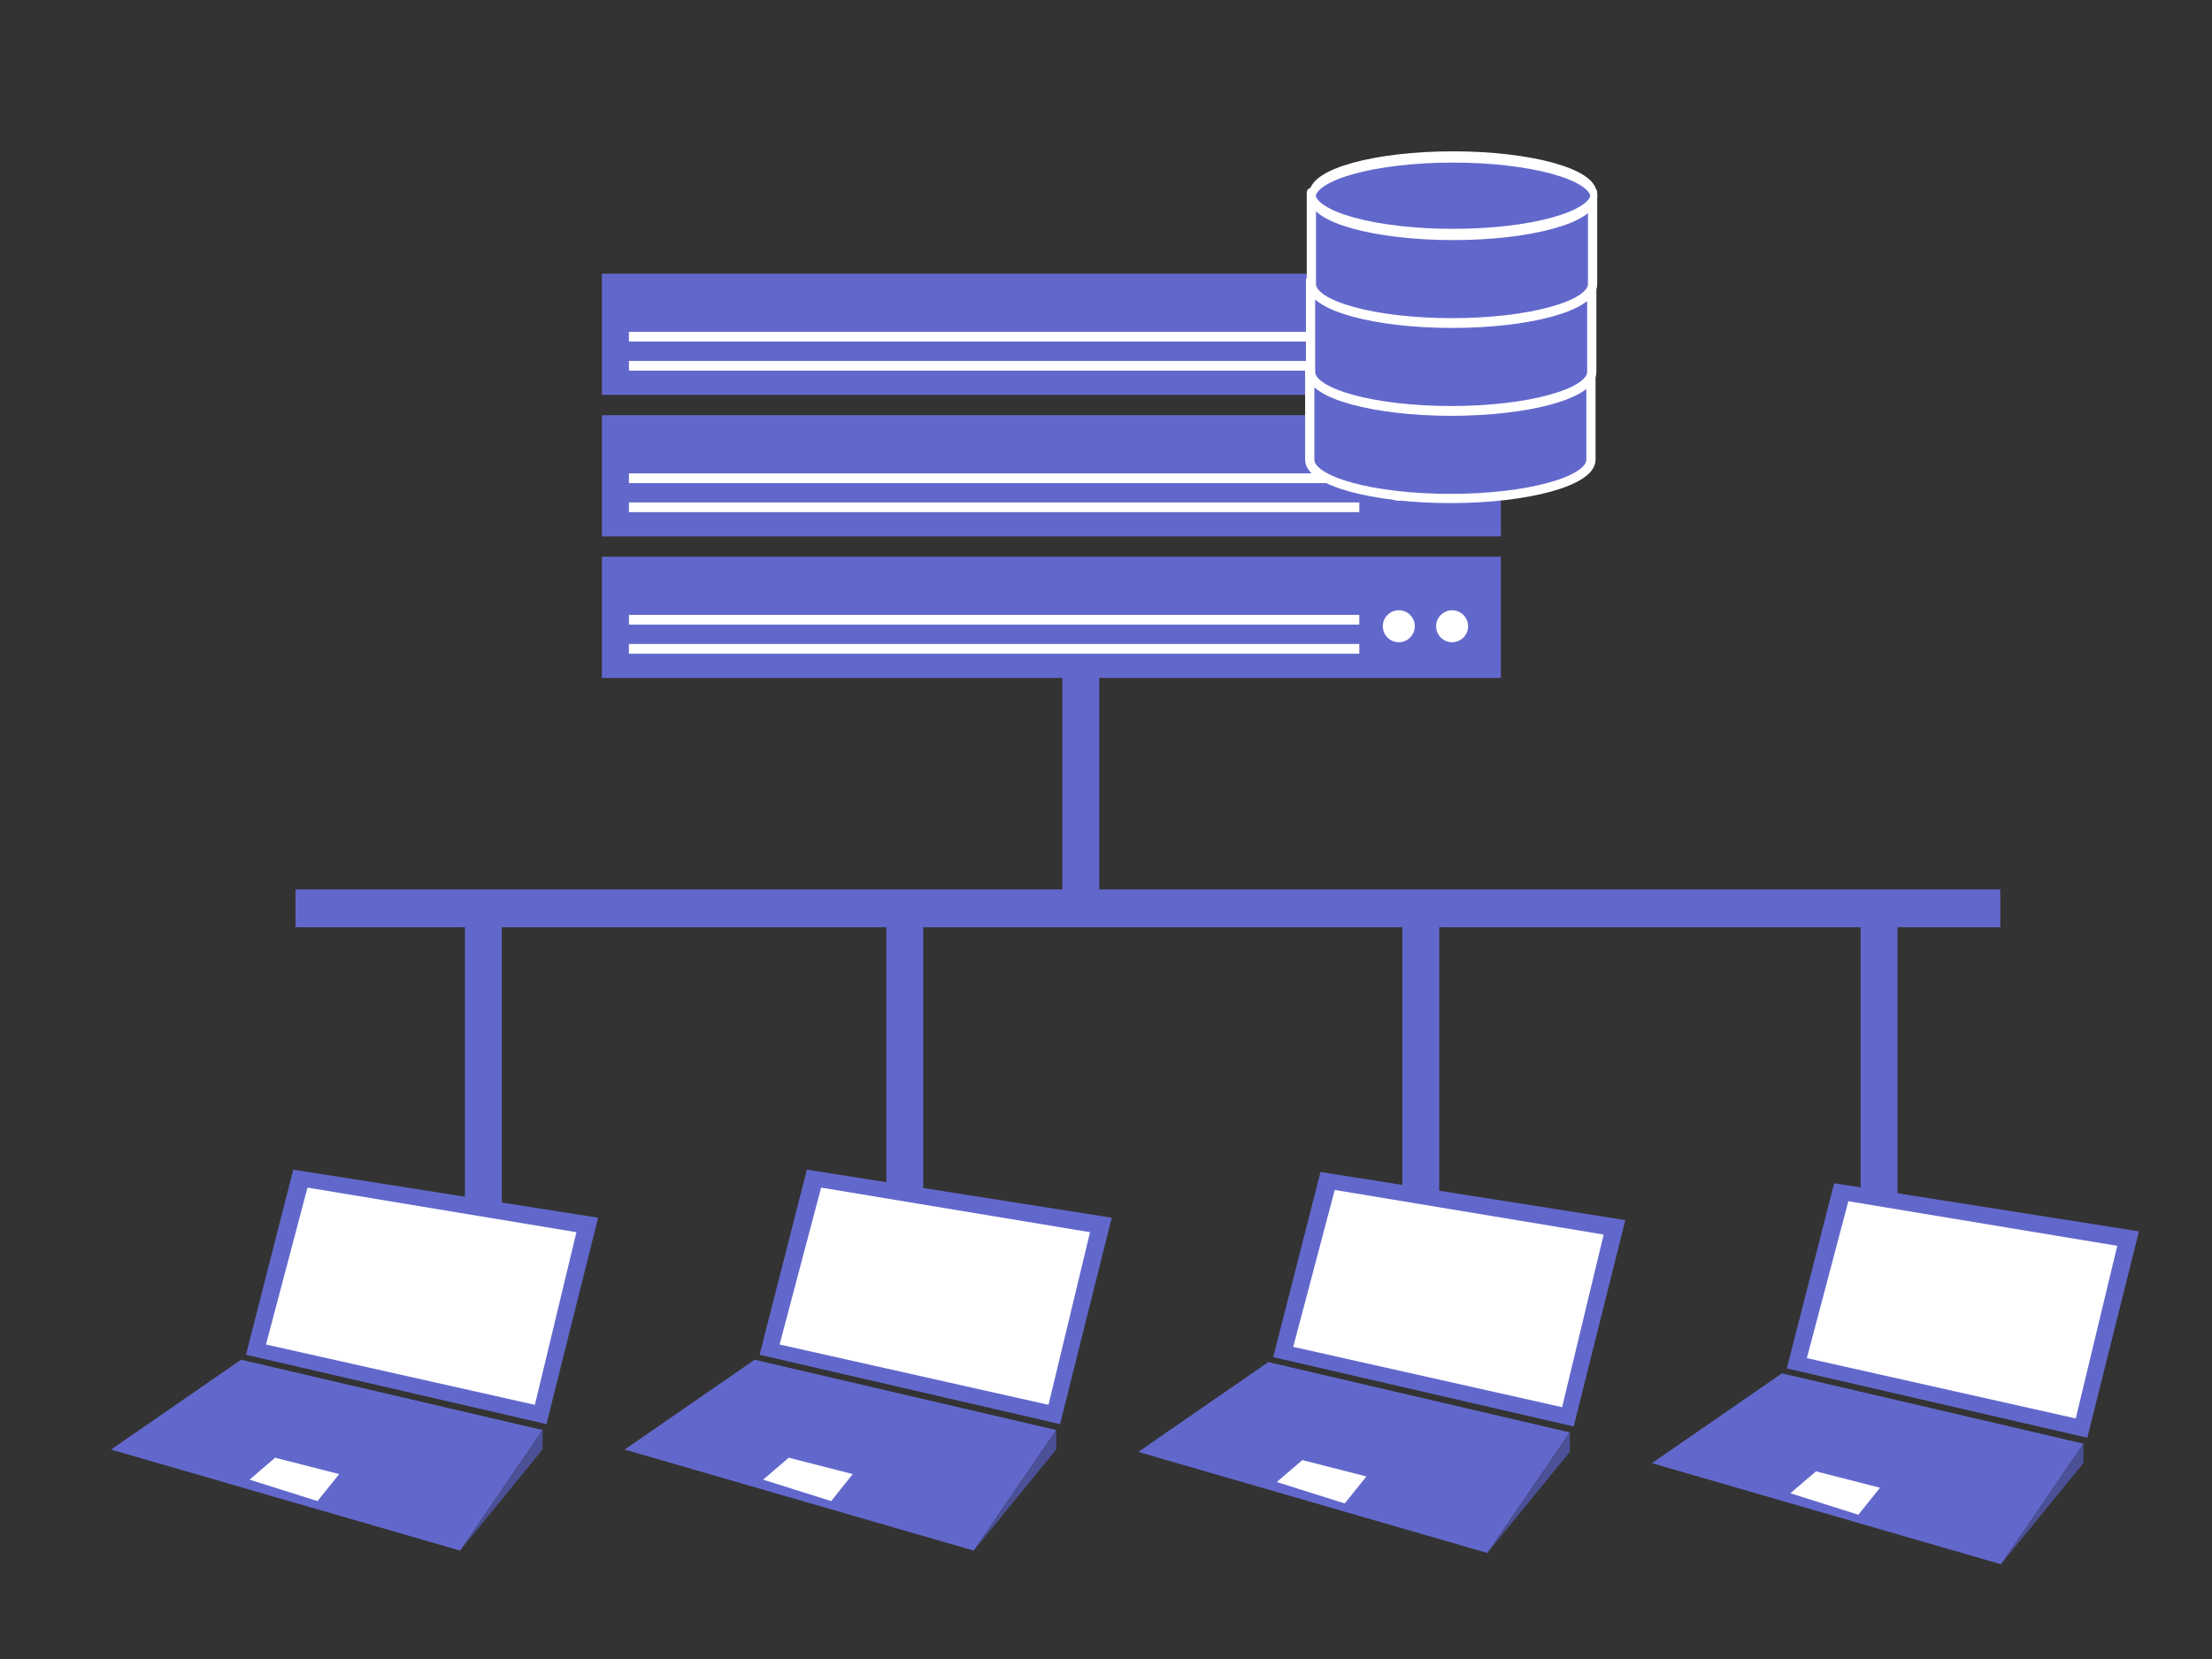 <?xml version="1.0" encoding="UTF-8" standalone="no"?>
<!DOCTYPE svg PUBLIC "-//W3C//DTD SVG 1.1//EN" "http://www.w3.org/Graphics/SVG/1.1/DTD/svg11.dtd">
<svg width="100%" height="100%" viewBox="0 0 240 180" version="1.1" xmlns="http://www.w3.org/2000/svg" xmlns:xlink="http://www.w3.org/1999/xlink" xml:space="preserve" xmlns:serif="http://www.serif.com/" style="fill-rule:evenodd;clip-rule:evenodd;stroke-linecap:round;stroke-linejoin:round;stroke-miterlimit:1.5;">
    <rect x="0" y="0" width="240" height="180" fill="#333333" stroke="none"/>
    <g transform="matrix(1,0,0,1,-225,-389)">
        <g id="ノートPC">
        </g>
        <g id="note_pc">
        </g>
        <g id="NAS">
        </g>
        <g id="server">
        </g>
        <g id="client_server" transform="matrix(1,0,0,1,47.753,122.464)">
            <g id="note_pc1" serif:id="note_pc" transform="matrix(0.244,0,0,0.244,112.832,351.801)">
                <path d="M394.399,170.659L373.375,252.98L506.987,283.814L529.958,192.028L394.399,170.659Z" style="fill:rgb(98,104,203);"/>
                <path d="M371.186,255.18L313.36,295.127L468.584,340.062L505.283,286.445L371.186,255.18Z" style="fill:rgb(98,104,203);"/>
                <path d="M400.733,178.645L382.273,248.409L501.844,275.228L520.311,198.476L400.733,178.645Z" style="fill:white;"/>
                <path d="M386.336,298.754L374.954,308.508L405.182,318.04L414.806,306.037L386.336,298.754Z" style="fill:white;"/>
                <path d="M505.283,286.445L505.283,295.068L468.584,340.062L505.283,286.445Z" style="fill:rgb(75,80,151);"/>
            </g>
            <g id="note_pc2" serif:id="note_pc" transform="matrix(0.244,0,0,0.244,168.559,351.801)">
                <path d="M394.399,170.659L373.375,252.98L506.987,283.814L529.958,192.028L394.399,170.659Z" style="fill:rgb(98,104,203);"/>
                <path d="M371.186,255.18L313.36,295.127L468.584,340.062L505.283,286.445L371.186,255.18Z" style="fill:rgb(98,104,203);"/>
                <path d="M400.733,178.645L382.273,248.409L501.844,275.228L520.311,198.476L400.733,178.645Z" style="fill:white;"/>
                <path d="M386.336,298.754L374.954,308.508L405.182,318.04L414.806,306.037L386.336,298.754Z" style="fill:white;"/>
                <path d="M505.283,286.445L505.283,295.068L468.584,340.062L505.283,286.445Z" style="fill:rgb(75,80,151);"/>
            </g>
            <g id="note_pc3" serif:id="note_pc" transform="matrix(0.244,0,0,0.244,224.286,352.057)">
                <path d="M394.399,170.659L373.375,252.98L506.987,283.814L529.958,192.028L394.399,170.659Z" style="fill:rgb(98,104,203);"/>
                <path d="M371.186,255.18L313.36,295.127L468.584,340.062L505.283,286.445L371.186,255.18Z" style="fill:rgb(98,104,203);"/>
                <path d="M400.733,178.645L382.273,248.409L501.844,275.228L520.311,198.476L400.733,178.645Z" style="fill:white;"/>
                <path d="M386.336,298.754L374.954,308.508L405.182,318.04L414.806,306.037L386.336,298.754Z" style="fill:white;"/>
                <path d="M505.283,286.445L505.283,295.068L468.584,340.062L505.283,286.445Z" style="fill:rgb(75,80,151);"/>
            </g>
            <g id="note_pc4" serif:id="note_pc" transform="matrix(0.244,0,0,0.244,280.014,353.28)">
                <path d="M394.399,170.659L373.375,252.98L506.987,283.814L529.958,192.028L394.399,170.659Z" style="fill:rgb(98,104,203);"/>
                <path d="M371.186,255.18L313.36,295.127L468.584,340.062L505.283,286.445L371.186,255.18Z" style="fill:rgb(98,104,203);"/>
                <path d="M400.733,178.645L382.273,248.409L501.844,275.228L520.311,198.476L400.733,178.645Z" style="fill:white;"/>
                <path d="M386.336,298.754L374.954,308.508L405.182,318.04L414.806,306.037L386.336,298.754Z" style="fill:white;"/>
                <path d="M505.283,286.445L505.283,295.068L468.584,340.062L505.283,286.445Z" style="fill:rgb(75,80,151);"/>
            </g>
            <g id="server1" serif:id="server" transform="matrix(1.017,0,0,1.017,1.587,-13.96)">
                <g transform="matrix(1,0,0,1,-7.107,-9.369)">
                    <rect x="244.045" y="314.372" width="95.906" height="12.935" style="fill:rgb(98,104,203);"/>
                    <g transform="matrix(1,0,0,0.667,-6.306,107.307)">
                        <rect x="253.235" y="319.749" width="77.92" height="1.551" style="fill:white;"/>
                    </g>
                    <g transform="matrix(1,0,0,0.667,-6.306,110.408)">
                        <rect x="253.235" y="319.749" width="77.92" height="1.551" style="fill:white;"/>
                    </g>
                    <g transform="matrix(1,0,0,1,-0.62,-0.62)">
                        <circle cx="329.684" cy="322.411" r="1.706" style="fill:white;"/>
                    </g>
                    <g transform="matrix(1,0,0,1,5.065,-0.62)">
                        <circle cx="329.684" cy="322.411" r="1.706" style="fill:white;"/>
                    </g>
                </g>
                <g transform="matrix(1,0,0,1,-7.107,5.73)">
                    <rect x="244.045" y="314.372" width="95.906" height="12.935" style="fill:rgb(98,104,203);"/>
                    <g transform="matrix(1,0,0,0.667,-6.306,107.307)">
                        <rect x="253.235" y="319.749" width="77.92" height="1.551" style="fill:white;"/>
                    </g>
                    <g transform="matrix(1,0,0,0.667,-6.306,110.408)">
                        <rect x="253.235" y="319.749" width="77.92" height="1.551" style="fill:white;"/>
                    </g>
                    <g transform="matrix(1,0,0,1,-0.62,-0.62)">
                        <circle cx="329.684" cy="322.411" r="1.706" style="fill:white;"/>
                    </g>
                    <g transform="matrix(1,0,0,1,5.065,-0.62)">
                        <circle cx="329.684" cy="322.411" r="1.706" style="fill:white;"/>
                    </g>
                </g>
                <g transform="matrix(1,0,0,1,-7.107,20.828)">
                    <rect x="244.045" y="314.372" width="95.906" height="12.935" style="fill:rgb(98,104,203);"/>
                    <g transform="matrix(1,0,0,0.667,-6.306,107.307)">
                        <rect x="253.235" y="319.749" width="77.92" height="1.551" style="fill:white;"/>
                    </g>
                    <g transform="matrix(1,0,0,0.667,-6.306,110.408)">
                        <rect x="253.235" y="319.749" width="77.92" height="1.551" style="fill:white;"/>
                    </g>
                    <g transform="matrix(1,0,0,1,-0.62,-0.62)">
                        <circle cx="329.684" cy="322.411" r="1.706" style="fill:white;"/>
                    </g>
                    <g transform="matrix(1,0,0,1,5.065,-0.62)">
                        <circle cx="329.684" cy="322.411" r="1.706" style="fill:white;"/>
                    </g>
                </g>
            </g>
            <g id="DB" transform="matrix(0.436,0,0,0.436,240.327,192.234)">
                <g transform="matrix(1,0,0,1.377,-15,-45.311)">
                    <g transform="matrix(1.235,0,0,0.897,-348.575,-1.718)">
                        <path d="M441.155,269.197L441.155,250.743L497.819,250.743L497.819,269.197C497.819,273.504 485.124,277 469.487,277C453.85,277 441.155,273.504 441.155,269.197Z" style="fill:rgb(98,104,203);stroke:white;stroke-width:1.86px;"/>
                    </g>
                    <g transform="matrix(0.768,0,0,0.888,42.062,23.741)">
                        <ellipse cx="246.671" cy="225.278" rx="45.597" ry="7.887" style="fill:rgb(98,104,203);stroke:white;stroke-width:2.29px;"/>
                    </g>
                </g>
                <g transform="matrix(1,0,0,1.377,-14.797,-67.174)">
                    <g transform="matrix(1.235,0,0,0.897,-348.575,-1.718)">
                        <path d="M441.155,269.197L441.155,250.743L497.819,250.743L497.819,269.197C497.819,273.504 485.124,277 469.487,277C453.85,277 441.155,273.504 441.155,269.197Z" style="fill:rgb(98,104,203);stroke:white;stroke-width:1.86px;"/>
                    </g>
                    <g transform="matrix(0.768,0,0,0.888,42.062,23.741)">
                        <ellipse cx="246.671" cy="225.278" rx="45.597" ry="7.887" style="fill:rgb(98,104,203);stroke:white;stroke-width:2.29px;"/>
                    </g>
                </g>
                <g transform="matrix(1,0,0,1.377,-14.595,-89.036)">
                    <g transform="matrix(1.235,0,0,0.897,-348.575,-1.718)">
                        <path d="M441.155,269.197L441.155,250.743L497.819,250.743L497.819,269.197C497.819,273.504 485.124,277 469.487,277C453.85,277 441.155,273.504 441.155,269.197Z" style="fill:rgb(98,104,203);stroke:white;stroke-width:1.86px;"/>
                    </g>
                    <g transform="matrix(0.768,0,0,0.888,42.062,23.741)">
                        <ellipse cx="246.671" cy="225.278" rx="45.597" ry="7.887" style="fill:rgb(98,104,203);stroke:white;stroke-width:2.29px;"/>
                    </g>
                </g>
            </g>
            <g transform="matrix(0.948,0,0,1,20.257,0)">
                <path d="M201.471,365.087L392.485,365.087" style="fill:none;stroke:rgb(98,104,203);stroke-width:4.1px;stroke-linecap:square;"/>
            </g>
            <path d="M294.514,365.087L294.514,341.672" style="fill:none;stroke:rgb(98,104,203);stroke-width:4px;stroke-linecap:square;"/>
            <g transform="matrix(1,0,0,1,1.577,0.946)">
                <path d="M379.545,365.087L379.545,393.431" style="fill:none;stroke:rgb(98,104,203);stroke-width:4px;stroke-linecap:square;"/>
            </g>
            <g transform="matrix(1,0,0,1,-48.142,0.883)">
                <path d="M379.545,365.087L379.545,393.431" style="fill:none;stroke:rgb(98,104,203);stroke-width:4px;stroke-linecap:square;"/>
            </g>
            <g transform="matrix(1,0,0,1,-104.124,0.745)">
                <path d="M379.545,365.087L379.545,393.431" style="fill:none;stroke:rgb(98,104,203);stroke-width:4px;stroke-linecap:square;"/>
            </g>
            <g transform="matrix(1,0,0,1,-149.853,1.972)">
                <path d="M379.545,365.087L379.545,393.431" style="fill:none;stroke:rgb(98,104,203);stroke-width:4px;stroke-linecap:square;"/>
            </g>
        </g>
        <g id="webapp">
        </g>
        <g id="share">
        </g>
        <g id="standalone">
        </g>
    </g>
</svg>
